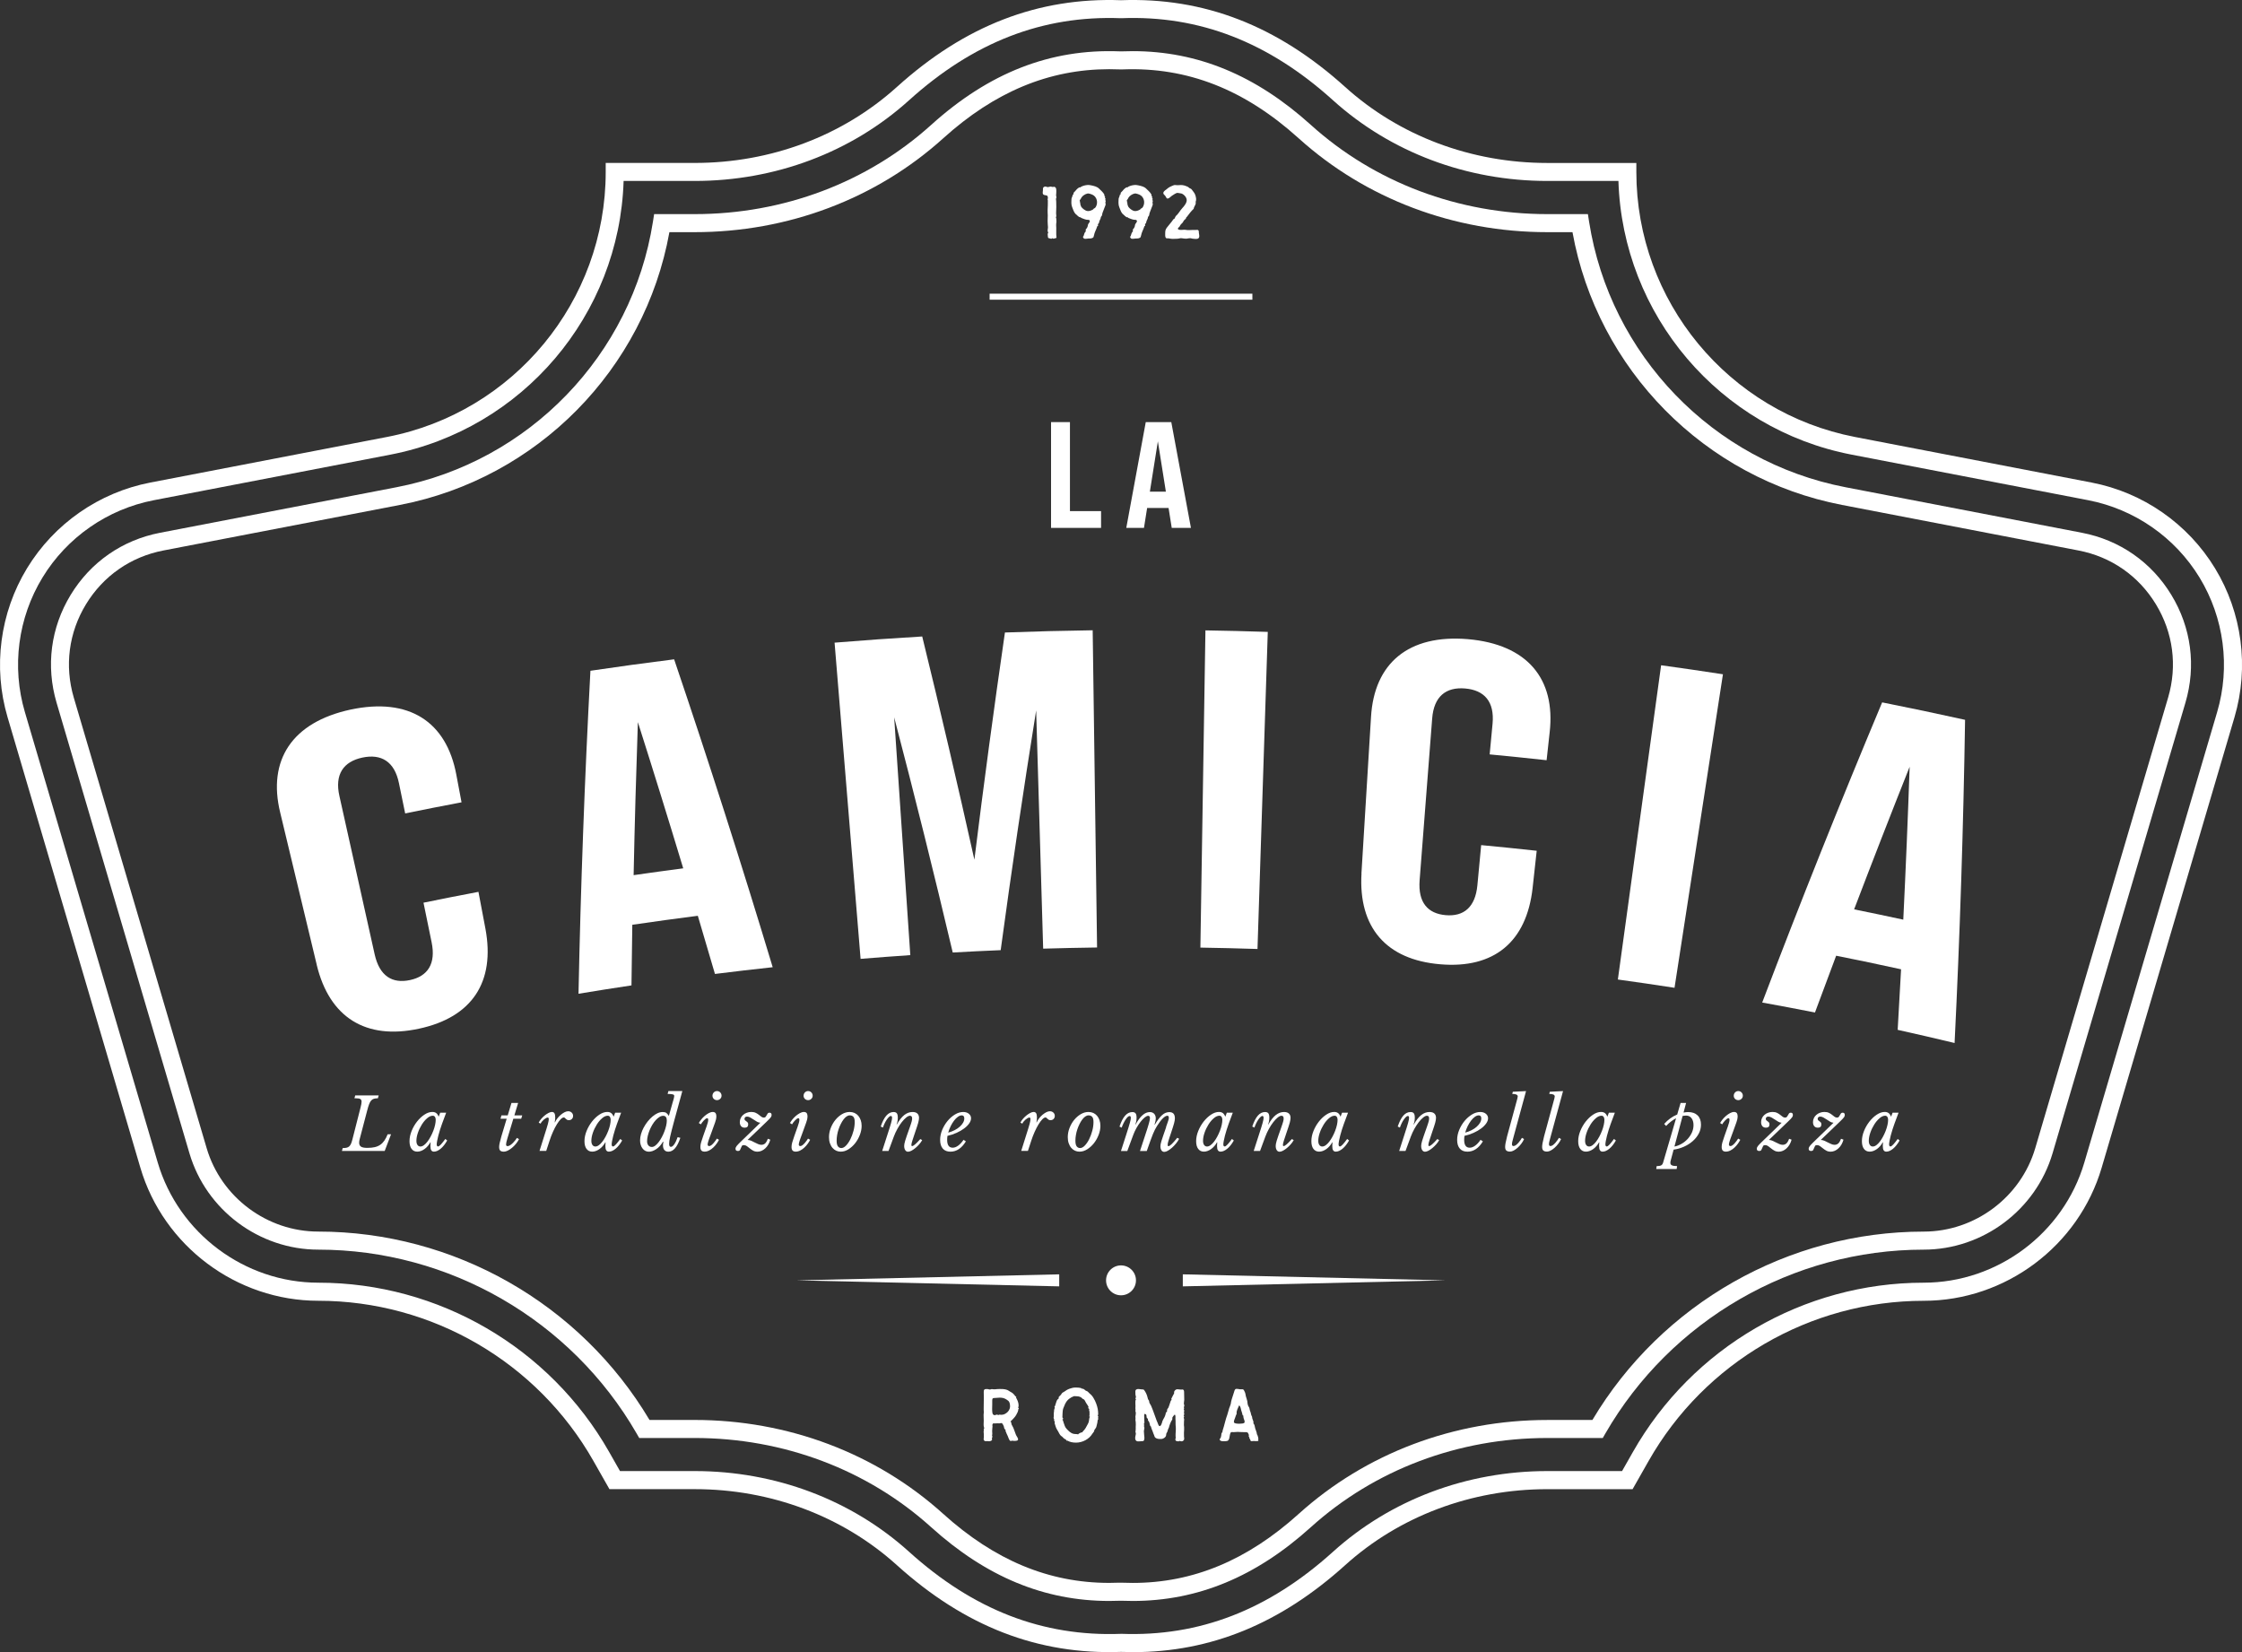 <svg xmlns="http://www.w3.org/2000/svg" id="Livello_2" data-name="Livello 2" viewBox="0 0 812.69 598.83"><rect x="0" y="0" width="812.69" height="598.83" fill="#333333" stroke="none"/><defs><style>      .cls-1 {        fill: #fff;        stroke-width: 0px;      }    </style></defs><g id="Livello_1-2" data-name="Livello 1"><g><g><path class="cls-1" d="M380.99,153h6.85v32.26h11.28v6.08h-18.13v-38.34Z"></path><path class="cls-1" d="M423.6,184.12h-7.78l-1.15,7.23h-6.41l7.06-38.34h9.26l7.12,38.34h-6.96l-1.15-7.23ZM422.61,178.2l-2.9-18.24-2.9,18.24h5.81Z"></path></g><g><path class="cls-1" d="M114.83,349.77c-4.42-18.42-8.85-36.85-13.27-55.27-4.62-18.98,4.29-32.71,25.51-37.3,21.24-4.52,34.77,4.41,38.34,23.6.63,3.34,1.26,6.67,1.89,10.01-6.82,1.29-13.63,2.63-20.43,4.03-.75-3.65-1.5-7.29-2.25-10.94-1.6-7.88-6.41-10.76-13.28-9.3-6.85,1.47-10.08,6.07-8.31,13.92,4.26,19.13,8.52,38.27,12.78,57.4,1.76,7.85,6.36,10.69,12.79,9.32,6.42-1.37,9.48-5.85,7.85-13.73-.98-4.77-1.96-9.55-2.94-14.32,6.63-1.36,13.27-2.67,19.92-3.93.85,4.47,1.69,8.93,2.54,13.4,3.59,19.25-4.82,32.08-24.11,36.2-19.28,4.16-32.42-4.06-37.04-23.08Z"></path><path class="cls-1" d="M252.96,331.94c-7.93,1.01-15.85,2.1-23.76,3.26-.12,7.33-.22,14.65-.3,21.97-6.41.96-12.81,1.97-19.2,3.03.79-38.98,2.23-78.01,4.32-117.07,10.1-1.5,20.22-2.88,30.34-4.15,12.56,37.05,24.47,74.26,35.73,111.6-6.98.75-13.95,1.57-20.93,2.44-2.05-7.03-4.12-14.05-6.21-21.07ZM247.66,314.74c-5.35-17.69-10.83-35.36-16.44-52.99-.64,18.49-1.16,36.98-1.54,55.46,5.99-.86,11.98-1.69,17.98-2.47Z"></path><path class="cls-1" d="M302.53,232.94c10.58-.87,21.16-1.62,31.76-2.24,6.6,26.93,12.9,53.9,18.91,80.91,3.39-27.46,7.09-54.92,11.07-82.35,10.6-.39,21.21-.66,31.81-.81.53,38.33,1.06,76.65,1.59,114.98-6.52.09-13.03.23-19.54.42-.85-28.79-1.69-57.58-2.54-86.37-4.64,28.95-8.93,57.92-12.86,86.92-5.79.24-11.59.52-17.38.85-6.72-28.47-13.8-56.9-21.23-85.26,1.95,28.74,3.9,57.47,5.85,86.21-6.01.41-12.01.86-18.02,1.35-3.14-38.2-6.29-76.4-9.43-114.6Z"></path><path class="cls-1" d="M436.95,228.49c7.53.12,15.06.3,22.6.55-1.24,38.31-2.48,76.62-3.73,114.93-6.9-.22-13.8-.39-20.7-.5.61-38.32,1.22-76.65,1.83-114.97Z"></path><path class="cls-1" d="M493.5,316.63c1.16-18.91,2.31-37.82,3.47-56.73,1.13-19.48,13.57-30.04,35.11-28.23,21.54,1.87,31.86,14.36,29.65,33.76-.37,3.37-.74,6.75-1.11,10.12-6.88-.75-13.76-1.46-20.64-2.11.35-3.71.7-7.41,1.05-11.12.75-8.01-2.98-12.17-9.93-12.77-6.95-.6-11.35,2.86-11.96,10.89-1.52,19.54-3.04,39.09-4.55,58.63-.61,8.04,2.94,12.08,9.46,12.64,6.5.56,10.72-2.83,11.48-10.84.46-4.85.91-9.7,1.37-14.55,6.72.63,13.42,1.32,20.13,2.05-.5,4.52-.99,9.04-1.49,13.55-2.2,19.46-13.95,29.28-33.52,27.59-19.57-1.65-29.64-13.35-28.5-32.89Z"></path><path class="cls-1" d="M602.12,241.13c7.48,1.03,14.95,2.12,22.42,3.27-5.85,37.88-11.7,75.76-17.55,113.64-6.84-1.06-13.69-2.06-20.54-3,5.22-37.97,10.45-75.94,15.68-113.92Z"></path><path class="cls-1" d="M689.13,351.34c-7.84-1.72-15.68-3.37-23.55-4.93-2.58,6.86-5.14,13.72-7.68,20.58-6.37-1.25-12.74-2.46-19.13-3.61,13.86-36.45,28.35-72.72,43.48-108.79,10.03,1.99,20.06,4.1,30.06,6.32-.61,39.13-1.88,78.18-3.8,117.14-6.86-1.65-13.74-3.24-20.63-4.77.43-7.31.84-14.62,1.23-21.94ZM689.91,333.35c.9-18.46,1.67-36.94,2.31-55.44-6.84,17.2-13.55,34.43-20.13,51.7,5.95,1.2,11.89,2.45,17.82,3.73Z"></path></g><g><path class="cls-1" d="M381.74,86.49c-.1-.16-.23-.18-.34-.1-.1.05-.21.1-.32.16-.16-.03-.36-.08-.52-.13-.63-.13-.68-.13-.73-.78-.03-.57-.18-.94.18-1.39-.52-.44-.1-1.28-.13-1.91-.05-.73-.13-1.41-.13-2.17,0-.71.05-1.39.05-2.09s-.1-1.36-.05-2.01c.1-1.15.05-2.28.08-3.42,0-.16-.1-.34-.1-.47.03-.1.13-.24.13-.34,0-.03-.08-.68-.13-.76-.42-.52-1.54-.1-1.73-.92-.08-.31.03-.92.05-1.25,0-.21-.03-.52.05-.76.08-.26.32-.44.6-.52.42-.08.7.16,1.05.18.29.03.6-.13.94-.16.37-.05.63.13.94.13.37,0,.37-.21.79.03.44.26.44.7.47,1.23.03.37,0,.71-.03,1.07,0,.13-.03.31,0,.44-.05.08-.08.18-.11.29.08.08.13.18.21.29,0,.1-.08.26-.1.37.03.05.03.1.05.16.1.16.05.26-.16.32.03.37.11.65.11.99.03,1.41.08,2.64-.03,4.03-.05.5.1.97.08,1.44-.03.03-.05.08-.08.1-.16.13-.16.26,0,.34,0,.13.08.42.08.63-.03.37.08.65.03.99-.03.42-.13.65-.1,1.07.13,1.49-.08,3.08.13,4.65-.44.08-.76.29-1.23.29Z"></path><path class="cls-1" d="M393.59,83.14c.08-.16.34-.37.42-.5,0,.03.29-.73.26-.6.05-.23.03-.42.13-.68.13-.34.68-.86.65-1.2-.05-.63-.76-.44-1.18-.52-.73-.13-1.36-.44-2.01-.68-.05-.08-.08-.13-.13-.21-.21.05-.39,0-.55-.1-.05-.03-.39-.29-.47-.34-.1-.1-.23-.26-.37-.37-.1-.1-.39-.29-.47-.39-.63-.65-.86-1.57-1.2-2.38-.37-.89-.34-1.72-.29-2.66,0-.34,0-.6.16-.92.1-.24.16-.5.26-.68v-.26c.1-.08.21-.16.34-.24.03-.1-.03-.42,0-.5.05-.1.44-.44.52-.55.37-.44.81-.97,1.31-1.28.44-.29.13-.08.42-.18.08,0,.16.03.21.03.1-.1.23-.18.37-.29.23-.08.65-.29.89-.34.86-.24,1.75-.34,2.61-.13,1.1.24,2.17.44,2.95,1.23.63.63,1.49,1.33,1.88,2.14.05.11,0,.34.05.47,0,.03.03.05.03.1.24.1.26.26.08.5.05.08.1.13.16.21.13.16.16.32.05.5,0,.08-.03.16-.05.26.08.05.13.08.18.13.03.29-.13.47-.13.73,0,.23.13.39.11.63-.05.39-.37,1.02-.5,1.41-.21.7-.57,1.33-.73,2.01-.03.16-.05.52-.13.65-.08.21-.26.29-.37.5.03-.08-.16.73-.1.52-.1.32-.29.6-.42.92-.1.24-.1.55-.21.79-.08.18-.21.1-.29.36-.03.08-.05.18-.08.26.18.24.1.39-.21.5-.13.34-.21.68-.37,1.02-.21.52-.47,1.05-.63,1.54-.1.29-.13.39-.18.73,0-.08-.18.65-.18.65-.42.55-1.2.52-1.78.52-.42.03-1.12.16-1.49.08-.26-.08-.37-.18-.47-.42-.21-.47,0-.23.16-.63.18-.47.29-1.31.78-1.57,0-.18-.08-.63,0-.78ZM396.93,75.35c.29-.26.5-.73.6-1.1.23-.84.16-1.59-.21-2.38-.44-.86-1.07-1.26-1.96-1.54-.39-.1-.76-.26-1.17-.18-.42.08-.92.32-1.26.55-.37.24-.7.55-.94.92-.13.18-.16.39-.29.57-.08.13-.34.29-.37.42.05.08.13.18.18.26-.05.11-.1.18-.18.29.21.1.29.23.24.42v.31c.13.42.16.76.44,1.18.39.52,1.31,1.23,1.96,1.39.81.18,1.62-.16,2.3-.57.03-.26.5-.39.65-.52Z"></path><path class="cls-1" d="M410.67,83.14c.08-.16.34-.37.42-.5,0,.03.29-.73.26-.6.05-.23.03-.42.13-.68.13-.34.68-.86.65-1.2-.05-.63-.76-.44-1.18-.52-.73-.13-1.36-.44-2.01-.68-.05-.08-.08-.13-.13-.21-.21.05-.39,0-.55-.1-.05-.03-.39-.29-.47-.34-.1-.1-.23-.26-.37-.37-.1-.1-.39-.29-.47-.39-.63-.65-.86-1.57-1.2-2.38-.37-.89-.34-1.72-.29-2.66,0-.34,0-.6.16-.92.1-.24.16-.5.26-.68v-.26c.1-.08.21-.16.34-.24.03-.1-.03-.42,0-.5.05-.1.44-.44.52-.55.37-.44.81-.97,1.31-1.28.44-.29.13-.08.42-.18.08,0,.16.03.21.03.1-.1.23-.18.37-.29.23-.08.65-.29.89-.34.86-.24,1.75-.34,2.61-.13,1.1.24,2.17.44,2.95,1.23.63.63,1.49,1.33,1.88,2.14.05.11,0,.34.05.47,0,.03.03.05.03.1.24.1.26.26.08.5.05.08.1.13.16.21.13.16.16.32.05.5,0,.08-.03.16-.05.26.08.05.13.08.18.13.03.29-.13.47-.13.73,0,.23.13.39.11.63-.05.39-.37,1.02-.5,1.41-.21.7-.57,1.33-.73,2.01-.03.16-.05.52-.13.65-.08.21-.26.29-.37.5.03-.08-.16.73-.1.52-.1.32-.29.6-.42.92-.1.24-.1.55-.21.79-.08.18-.21.1-.29.36-.03.08-.05.18-.08.26.18.24.1.39-.21.5-.13.34-.21.68-.37,1.02-.21.52-.47,1.05-.63,1.54-.1.29-.13.39-.18.73,0-.08-.18.65-.18.65-.42.55-1.2.52-1.78.52-.42.03-1.12.16-1.49.08-.26-.08-.37-.18-.47-.42-.21-.47,0-.23.16-.63.18-.47.29-1.31.78-1.57,0-.18-.08-.63,0-.78ZM414.01,75.35c.29-.26.5-.73.6-1.1.23-.84.16-1.59-.21-2.38-.44-.86-1.07-1.26-1.96-1.54-.39-.1-.76-.26-1.17-.18-.42.08-.92.32-1.26.55-.37.24-.7.55-.94.92-.13.18-.16.39-.29.57-.08.13-.34.29-.37.42.05.08.13.18.18.26-.05.11-.1.18-.18.29.21.1.29.23.24.42v.31c.13.42.16.76.44,1.18.39.52,1.31,1.23,1.96,1.39.81.18,1.62-.16,2.3-.57.03-.26.5-.39.65-.52Z"></path><path class="cls-1" d="M430.28,78.57c-.08.08-.16.05-.24.16-.08.11-.08.29-.13.39-.18.34-.47.44-.73.76-.18.23-.29.52-.47.78-.21.26-.5.47-.73.76-.18.21-.23.42-.39.68-.13.21-.55.44-.6.65-.24.7,1.38.6,1.8.55.76-.13,1.44.16,2.22.1.76-.08,1.49-.03,2.25-.05.24,0,.81-.08,1.02.03.34.18.26.7.29.99.08.65.39,1.62-.21,2.04-.44.32-1.52.16-2.06.1-.29-.03-.58-.18-.84-.18-.39-.03-.94.13-1.36.18-.6.03-1.15-.08-1.73-.16-.55-.11-.99.18-1.65.18-.73,0-1.59.1-2.33,0-.34-.03-.6-.16-.97-.16-.31-.03-.57.13-.84-.18-.29-.34-.21-1.31-.21-1.73,0-.78.1-1.31.6-1.96.42-.55.89-1.12,1.33-1.65.26-.32.52-.6.73-.94.1-.13.21-.31.31-.44.08-.08.34-.16.39-.21.18-.26.24-.63.44-.89.18-.24.39-.42.6-.6.42-.44.78-1.1,1.2-1.62.73-.97,1.86-1.88,2.15-3.19.29-1.13-.76-2.38-1.78-2.8-.31-.1-.7-.1-1.02-.18-.13-.03-.42-.08-.55-.08-.5.05-1.44.7-1.88.99-.5.32-.97.94-1.57,1.07-.5.08-.63-.55-.89-.92-.37-.5-.99-.71-.63-1.49.08-.16.39-.44.55-.57.34-.21.55-.42.84-.65.47-.42,1.12-.73,1.7-.97.5-.18.68-.34,1.18-.29.47.05.86.08,1.33.03.81-.08,1.57-.03,2.38.29.26.1.52.18.78.31.24.13.47.39.65.5.42.21.5.13.86.6.18.23.39.55.55.73.26.34.44.6.6,1.02.13.34.24.7.29,1.05.08.34.1.71.03,1.1,0,.1-.1.29-.13.42-.03.16.05.34.03.5-.05.76-.7,1.31-.76,2.06-.89.84-1.7,1.88-2.43,2.88Z"></path></g><g><path class="cls-1" d="M356.7,522.09c-.26-.34-.08-.73-.08-1.15.05-.76-.03-1.49-.08-2.17.03.37.08-.57.08-.44,0-.03-.05-.18-.05-.26,0-.16.21-.26.21-.42,0,.03-.16-.47-.16-.5-.16-.7,0-1.46-.03-2.17-.03-.7-.05-1.44-.05-2.14,0-.34.08-.68.08-1.05s-.08-.65-.05-1.02c.08-1.33-.03-2.72.05-4,.03-.71-.05-1.44-.03-2.14.03-.44-.03-.86.36-1.05.21-.13.89-.11,1.15-.08.29.05.47.16.73.16.18,0,.42-.13.65-.16.29,0,.57.05.86.08.37.03.73-.05,1.05-.08,1.2-.05,3.19-.18,4.31.63.57.42,1.17.58,1.67,1.13.29.29.47.55.7.83.05.03.1.08.16.11.18.05.21.16.05.31.13.24.23.44.34.68.42.81.65,1.62.6,2.54,0,.18-.18.26-.18.42.05.08.13.18.21.26.13.1.08.21-.1.31-.05.37-.1.73-.26,1.1-.31.71-.73,1.49-1.28,2.06-.42.42-.89,1.02-1.33,1.36.31.26.26.39.34.76.08.37,0,.24.23.63.34.55.65,1.28.84,1.88.18.5.37.99.55,1.49.18.47.63.99.76,1.46.21.76-.5.76-1.05.81-.42.05-.5,0-.92-.08-.21-.03-.6.18-.81.08-.39-.18-.73-1.26-.89-1.67-.29-.65-.65-1.36-.86-1.99.1-.21.05-.37-.13-.5-.08-.05-.16-.13-.23-.21-.18-.34-.16-.84-.37-1.2-.08-.16-.39-.76-.52-.84-.24-.13-.68.03-.92.05-.57,0-1.17-.03-1.72.03-.39.03-.6-.21-.81.34-.13.32,0,.39,0,.68,0,.34-.08.57-.08.91,0,.32-.03.6-.05.89,0,.34.05.57.05.92.03.26-.1.5-.1.81.18.11.23.24.13.37-.05.13-.1.24-.16.34-.05.42.23.57-.13.92-.34.31-1.17.34-1.57.21-.39.1-.92.08-1.17-.23ZM362.97,512.81c.42,0,.84-.08,1.2-.26.89-.44,1.59-1.1,1.88-2.14.21-.68.05-2.2-.57-2.67-.76-.6-1.49-1.05-2.54-1.12-.76-.08-1.62.1-2.43.1-.73,0-.81.16-.84.92,0,.5.03.99,0,1.49-.03.99-.08,1.99.05,2.93.1.52.29.89.92.89.21,0,.37-.18.55-.21.24,0,.55.1.78.16.26-.26.66-.08.99-.08Z"></path><path class="cls-1" d="M397.8,515.53c-.16.55-.24,1.23-.42,1.75-.03.1-.26.47-.32.55,0,.03-.31.42-.34.44-.1.29-.05.42-.21.68-.13.21-.37.44-.52.68-1.18,2.01-3.61,3.27-5.93,3.27-1.12,0-2.2-.18-3.16-.73-.18.11-.29.05-.32-.08-.05-.13-.13-.21-.23-.29-.18-.16-.42-.24-.63-.37-.23-.18-.31-.32-.52-.52-.29-.31-.26-.21-.6-.47-.47-.39-.78-1.18-1.07-1.67-.29-.47-.65-1.02-.81-1.54-.13-.44-.34-.97-.44-1.41.03-.16.05-.29.08-.44-.08-.1-.13-.23-.21-.37-.05-.18-.13-.55,0-.63-.37-.26-.21-.65-.16-1.07.03-.42-.05-.78,0-1.18.08-.39.1-.63.1-1.02,0-.23.16-.39.18-.6.1-.13.1-.29.03-.44-.1-.21-.08-.34.13-.44.13-.42.23-.81.39-1.23.13-.39.23-.78.5-1.12.05-.05.44-.34.47-.42-.03-.1-.03-.24-.05-.37.03-.13.1-.24.23-.32.1-.21.39-.37.52-.52.18-.21.34-.52.5-.71.21-.23.57-.34.81-.52.55-.42,1.18-.81,1.93-1.07.65-.24,1.41-.42,2.09-.42.6,0,1.46.03,2.06.21.18.05.32.16.44.31.16-.13.32-.13.47.05.32.1.47.37.71.52.21.13.5.18.73.34.31.21.52.57.81.81.58.44.99.94,1.36,1.59.73,1.17,1.28,2.69,1.52,3.97.08.57.18,1.36.16,1.99-.08.13-.16.23-.21.34.08.1.16.18.23.29.03.34-.21.65.03.97-.34.42-.24.71-.34,1.2ZM386.17,508.68c-.26.55-.47,1.18-.71,1.7-.26.6-.26,1.36-.31,2.04-.03.31-.05.63-.03.94-.08.23-.03.42.1.6.23.21.23.37.03.47-.18.05-.24.13-.1.21.05.08.1.16.16.24.05.26.13.47.21.71.29.76.47,1.65,1.05,2.25.71.76,1.46,1.59,2.54,1.86.34.08.71.08,1.05.1.13.03.23.03.34.03.26.13.42.08.5-.16.26-.1.55-.34.84-.42.1-.1.26-.13.44-.03.08-.13.16-.26.24-.39.86-.76,1.25-1.67,1.78-2.64.18-.34.26-.52.37-.89.16-.55.05-1.36.44-1.78-.55-.21-.16-.18-.18-.57-.03-.18,0-.44,0-.65.03-.5,0-.76-.16-1.2.05-.08.08-.18.05-.26.03-.13-.05-.23-.18-.29-.16-.08-.21-.18-.16-.31.03-.13.05-.24.08-.37-.03-.05-.42-.65-.47-.76-.16-.29-.24-.37-.42-.63-.26-.42-.37-.84-.7-1.18-.21-.18-.29-.16-.57-.31-.18-.13-.24-.31-.42-.42-.37-.24-.68-.34-1.05-.42-.55-.1-1.05-.05-1.62-.1-1.33.5-2.48,1.31-3.11,2.64Z"></path><path class="cls-1" d="M414.63,518.61c0,.37.1,1.05.1,1.46.03.57.21,1.25,0,1.8-.18.47-.13.42-.7.5-.42.05-.92.08-1.33.08-.65.03-1.1-.21-1.2-.94-.1-.63.24-1.38.24-2.04,0-.13-.16-.23-.16-.42,0-.39.13-.73.1-1.1-.05-.57.03-1.02.03-1.59.03-.6-.05-1.05-.13-1.62-.03-.18.03-.44.03-.65,0-.18-.05-.44-.05-.63.05-.42.18-.86.16-1.39,0-.18-.13-.39-.16-.6,0-.16.05-.34.05-.52s-.05-.32-.05-.5c0-.31.05-.55.03-.86-.05-.55-.03-1.12-.03-1.65,0-.47.13-.36.21-.78-.21-.13-.26-.26-.13-.42.05-.11.1-.24.1-.37.05-.24-.13-.58-.16-.79-.03-.31-.03-.63-.03-.94-.03-.5,0-.89.55-1.1.44-.18,1.17.03,1.65.05.63.05.81-.08,1.13.47.18.29.37.55.55.94.18.34.32.78.44,1.15.13.32.13.68.26.99.1.21.31.39.39.63.08.18,0,.37.08.55.13.42.44.78.63,1.17.78,1.78,1.36,3.66,2.06,5.49.21.47.42.92.57,1.39.29.76.73.68,1.07.03.21-.42.29-.84.42-1.28.18-.52.52-.97.76-1.46.13-.31.34-.78.42-1.18,0-.05.03-.13.03-.18-.03-.29.1-.47.42-.5.08-.29,0-.57.1-.89.13-.39.34-.44.47-.76.21-.5.39-1.12.57-1.65.1-.32.13-.39.24-.71.05-.08.1-.16.16-.23.21-.16.21-.34.03-.5.16-.44.52-.94.7-1.39.08-.18.29-.44.34-.63.05-.18-.05-.39,0-.55.16-.5.63-.92,1.15-.94.44,0,.92.13,1.39.13.42,0,.68-.21.97.26.18.34.08,1.15.13,1.67.03.6.03,1.2.03,1.8-.03.47-.16,1.02-.13,1.49.03.29.18.18.16.55-.03.26-.16.47-.16.68,0,.13.08.42.08.55-.05.08-.1.16-.16.24.16.13.24.29.18.5.03.13-.08.42-.08.55,0,.16.1.39.1.57v.21c-.23.16-.26.34-.08.5.03-.03.05.34.05.37l-.18.18c.08.18.13.37.18.55.05.21-.05.57-.05.81.03.47-.05.89-.03,1.36.05.52.13,1.07.08,1.59-.05.84-.1,1.59-.05,2.54.03.55.24,1.05-.18,1.46q-.23.29-.63.32c-.26,0-.5-.05-.73-.16-.1.08-.21.13-.34.16-.5,0-1.23,0-1.25-.68,0-.21.13-.42.13-.6.03-.16-.05-.44-.05-.63-.03-1.02.16-2.2.08-3.24-.05-.55-.1-.94-.08-1.54.03-.47-.03-1.02-.05-1.49,0-.26.1-1.39-.24-1.49-.16-.05-.81.92-.86.99-.08.29.03.57-.08.86-.08.16-.26.32-.34.52-.24.5-.55,1.18-.71,1.75-.1.47-.1.57-.34.97-.21.37-.21.76-.39,1.15-.08.21-.26.37-.34.6-.1.29-.03.68-.18.97-.24.5-.92.91-1.46.99-.44.05-1.18.03-1.62-.1-.21-.05-.47-.16-.65-.31-.42-.32-.31-.47-.52-.94-.24-.5-.34-.86-.52-1.36-.13-.37-.31-.73-.44-1.1-.1-.26-.13-.52-.21-.73-.08-.05-.16-.1-.23-.16-.05-.21-.11-.39-.16-.6-.08-.31-.13-.6-.26-.89-.05-.1-.39-.47-.42-.58v-.52c-.13-.08-.26-.18-.36-.29-.29-.47.08-1.1-.52-1.41-.63-.34-.44.55-.47.89-.03.76.1,1.49.08,2.25-.05.05-.08.13-.1.18-.13.18-.13.34,0,.52-.03.5-.11.65.1,1.1-.03.34-.16.84-.16,1.07Z"></path><path class="cls-1" d="M444.94,512.57c.26-.73.39-1.44.63-2.17.16-.47.47-1.07.55-1.49.1-.57.16-1.07.34-1.65.29-.92.57-1.78.86-2.67.1-.29.21-.91.55-1.1.34-.21,1.28.05,1.65.08.29.05.89-.08,1.12.05.26.13.57.89.7,1.2.13.37.18.86.26,1.25.16.63.42,1.18.52,1.78.08.55.1,1.28.37,1.78.26.47.39.55.47,1.1.08.47.16.68.34,1.12.13.29.13.57.21.89.05.29.26.5.34.76.05.18.03.44.1.68.08.21.18.42.24.63.08.24.16.5.21.73-.05.1-.08.21-.1.32.13.16.26.31.34.5.23.5.21.94.37,1.44.16.5.39.97.52,1.52.05.21.03.39.1.55.03.1.18.34.24.47.16.37.34,1.15.23,1.57.03.13.03.26.05.37-.26.05-.52.08-.78.08-.32,0-.63-.03-.94-.05-.21,0-.81.1-.97.03-.21-.13-.21-.42-.29-.57-.1-.18-.24-.42-.34-.6.03-.05.05-.13.08-.18-.08-.11-.18-.18-.26-.29-.03-.16.1-.44.05-.6,0,0-.34-.68-.31-.68-.29-.42-.86-.29-1.28-.32-.6-.05-1.15.03-1.75-.05-.73-.1-1.39.03-2.14.05-.24,0-.81-.08-.99.05-.26.18-.29.55-.37.78-.18.71-.16,2.07-.97,2.35-.44.13-2.72.39-2.77-.52-.03-.21.37-.57.42-.78.05-.24.11-.58.16-.79,0-.08,0-.47.03-.47.11-.42.52-.68.44-1.15.68-2.01,1.02-4,1.78-5.99ZM447.66,514.01c-.11.37-.6,1.25-.29,1.67.36.5,3.32.47,3.66.05.31-.37,0-1.05-.18-1.49-.1-.29-.1-.47-.18-.76.13-.21.1-.31-.1-.39-.08-.05-.13-.13-.16-.21-.13-.58-.29-1.15-.47-1.65-.16-.5-.23-1.52-.78-1.83-.39.99-1.05,1.93-.89,3.01-.26.52-.42,1.07-.6,1.59Z"></path></g><path class="cls-1" d="M410.69,598.83c-1.44,0-2.89-.03-4.34-.08-30.01,1.09-56.58-9.18-81.23-31.43-19.68-17.77-45.72-27.56-73.31-27.56h-30.9l-5.81-10.23c-20.33-35.81-58.54-58.05-99.72-58.05-29.6,0-56.13-19.83-64.5-48.23L2.74,259.96c-5.35-18.15-2.78-37.83,7.06-53.99,9.84-16.16,26.14-27.49,44.72-31.07l85.72-16.51c45.96-8.85,79.32-49.25,79.32-96.06v-3.27h32.26c27.59,0,53.62-9.79,73.31-27.56C349.76,9.26,376.34-1.01,406.35.08c30.01-1.1,56.58,9.18,81.23,31.43,19.68,17.77,45.72,27.56,73.31,27.56h32.26v3.27c0,46.8,33.36,87.2,79.32,96.06l85.72,16.51c18.58,3.58,34.88,14.9,44.72,31.07,9.84,16.16,12.41,35.84,7.06,53.99l-48.15,163.29c-8.37,28.4-34.9,48.23-64.5,48.23-41.18,0-79.38,22.24-99.72,58.05l-5.81,10.23h-30.9c-27.59,0-53.62,9.79-73.31,27.56-23.45,21.17-48.65,31.51-76.89,31.51ZM406.35,592.2h.12c28.27,1.07,53.37-8.65,76.72-29.74,20.89-18.86,48.48-29.25,77.69-29.25h27.09l3.93-6.92c21.49-37.85,61.88-61.36,105.4-61.36,26.73,0,50.67-17.9,58.23-43.54l48.15-163.29c4.83-16.39,2.51-34.15-6.37-48.74s-23.6-24.81-40.37-28.05l-85.72-16.51c-47.96-9.24-83.05-50.67-84.57-99.21h-25.77c-29.21,0-56.8-10.39-77.69-29.24-23.35-21.09-48.46-30.85-76.72-29.75h-.12s-.12,0-.12,0c-28.28-1.06-53.37,8.66-76.72,29.75-20.89,18.86-48.48,29.24-77.69,29.24h-25.77c-1.51,48.53-36.61,89.97-84.57,99.21l-85.72,16.51c-16.77,3.23-31.49,13.45-40.37,28.05-8.88,14.59-11.21,32.36-6.37,48.74l48.16,163.29c7.56,25.63,31.5,43.54,58.23,43.54,43.52,0,83.91,23.51,105.4,61.36l3.93,6.92h27.09c29.21,0,56.8,10.39,77.69,29.25,23.35,21.09,48.45,30.79,76.72,29.75h.12Z"></path><path class="cls-1" d="M410.6,580.29c-1.22,0-2.44-.02-3.67-.07h-1.28c-1.11.05-2.33.07-3.55.07-23.52,0-44.64-8.74-64.56-26.73-23.09-20.85-53.54-32.34-85.73-32.34h-20.1l-.94-1.63c-23.71-41.11-67.93-66.64-115.38-66.64-21.44,0-40.66-14.37-46.72-34.93L20.51,254.72c-3.93-13.34-2.12-27.23,5.11-39.11,7.23-11.88,18.74-19.87,32.4-22.5l85.72-16.51c48.01-9.25,85.36-47.92,92.94-96.23l.43-2.76h14.7c32.19,0,62.63-11.49,85.73-32.34,20.95-18.91,43.18-27.62,68.23-26.66h1.28c1.11-.05,2.33-.07,3.54-.07,23.53,0,44.65,8.74,64.57,26.73,23.09,20.85,53.54,32.34,85.73,32.34h14.7l.43,2.76c7.58,48.31,44.93,86.98,92.94,96.23l85.72,16.51c13.66,2.63,25.16,10.62,32.39,22.5,7.23,11.88,9.05,25.77,5.11,39.11l-48.15,163.29c-6.07,20.57-25.28,34.94-46.73,34.94-47.45,0-91.66,25.54-115.38,66.64l-.94,1.63h-20.1c-32.19,0-62.63,11.49-85.73,32.34-19.92,17.99-41.04,26.73-64.56,26.73ZM407.05,573.68c1.28.05,2.42.07,3.55.07,21.83,0,41.51-8.19,60.18-25.04,24.3-21.94,56.3-34.02,90.11-34.02h16.33c25.1-42.16,70.93-68.28,120.08-68.28,18.57,0,35.2-12.44,40.45-30.25l48.15-163.29c3.41-11.55,1.83-23.58-4.43-33.86-6.26-10.29-16.22-17.21-28.05-19.48l-85.72-16.51c-49.79-9.59-88.72-49.15-97.7-98.87h-9.14c-33.81,0-65.81-12.08-90.11-34.02-19.63-17.73-40.3-25.83-63.6-24.98h-1.53c-1.27-.04-2.41-.07-3.54-.07-21.83,0-41.52,8.19-60.18,25.05-24.3,21.94-56.3,34.02-90.11,34.02h-9.14c-8.98,49.73-47.91,89.28-97.7,98.87l-85.72,16.51c-11.82,2.28-21.78,9.2-28.05,19.48-6.26,10.28-7.83,22.31-4.43,33.86l48.16,163.29c5.25,17.81,21.89,30.24,40.45,30.24,49.15,0,94.99,26.11,120.08,68.28h16.33c33.81,0,65.81,12.08,90.11,34.02,18.66,16.85,38.35,25.04,60.18,25.04,1.13,0,2.27-.02,3.42-.07h1.53Z"></path><rect class="cls-1" x="358.72" y="106.45" width="95.25" height="2.18"></rect><g><polygon class="cls-1" points="383.95 466.26 288.69 464.08 383.95 461.9 383.95 466.26 383.95 466.26"></polygon><polygon class="cls-1" points="428.75 461.9 524 464.08 428.75 466.26 428.75 461.9 428.75 461.9"></polygon><circle class="cls-1" cx="406.35" cy="464.08" r="5.42"></circle></g><g><path class="cls-1" d="M124.22,416.13c.57,0,1.05-.04,1.43-.13.37-.09.69-.25.94-.48.25-.24.47-.55.64-.94.17-.39.34-.9.5-1.53l2.95-11.56c.12-.49.22-.91.29-1.26.07-.35.1-.64.1-.89,0-.47-.15-.8-.46-.98-.3-.18-.82-.27-1.56-.27h-.57l.29-1.05h8.5l-.29,1.05c-.58,0-1.06.06-1.44.17-.39.11-.72.33-.99.64-.28.31-.53.75-.74,1.31-.22.56-.44,1.28-.67,2.17l-2.72,10.36c-.16.57-.23,1.06-.23,1.46,0,.63.21,1.09.64,1.4.43.3,1.19.46,2.29.46s1.95-.09,2.71-.26c.76-.17,1.42-.46,2-.85.57-.39,1.07-.9,1.5-1.52s.82-1.38,1.19-2.29h1.23l-2.3,6.04h-15.51l.29-1.05Z"></path><path class="cls-1" d="M159.56,403.31h2.17l-1.49,4c-.24.66-.49,1.37-.72,2.12-.24.75-.44,1.47-.63,2.17-.18.7-.33,1.33-.43,1.91-.1.57-.16,1-.16,1.28,0,.5.17.76.5.76.24,0,.6-.25,1.06-.76.46-.51.98-1.16,1.56-1.96l.68.55c-.73,1.29-1.52,2.29-2.37,2.99s-1.66,1.06-2.45,1.06c-.4,0-.71-.15-.93-.46-.22-.3-.33-.81-.33-1.5,0-.16,0-.34.01-.55,0-.21.03-.49.06-.84l-.1-.03c-.26.49-.57.94-.93,1.35-.36.41-.74.77-1.16,1.07-.42.31-.85.54-1.31.71s-.9.25-1.33.25c-.89,0-1.58-.34-2.08-1.01-.5-.67-.74-1.6-.74-2.79s.25-2.43.76-3.69c.51-1.26,1.16-2.39,1.96-3.41s1.69-1.86,2.67-2.51,1.94-.98,2.88-.98c.57,0,1.05.14,1.41.41s.66.71.89,1.32l.55-1.46ZM156.87,404.41c-.66,0-1.35.31-2.05.92-.71.61-1.35,1.37-1.92,2.29s-1.05,1.9-1.41,2.95c-.37,1.06-.55,2.04-.55,2.94,0,.63.13,1.13.39,1.5.26.37.62.56,1.07.56.4,0,.82-.16,1.26-.48.44-.32.86-.75,1.27-1.28.41-.53.8-1.14,1.16-1.82.37-.68.69-1.38.97-2.11.28-.72.5-1.43.65-2.13.16-.7.23-1.32.23-1.88,0-.45-.1-.81-.29-1.07s-.45-.39-.78-.39Z"></path><path class="cls-1" d="M186.08,405.49l-2.17,7.19c-.3.94-.45,1.66-.47,2.15,0,.16.04.3.12.42.08.12.21.18.4.18.32,0,.64-.12.99-.35.35-.24.69-.52,1.01-.84s.61-.66.86-.99c.25-.34.44-.61.56-.8l.76.44c-.3.59-.67,1.16-1.12,1.71s-.93,1.03-1.44,1.45c-.5.42-1.02.75-1.53,1.01-.51.25-.98.38-1.4.38-.61,0-1.05-.13-1.32-.39-.27-.26-.4-.7-.4-1.31,0-.35.06-.82.18-1.41.12-.59.33-1.4.63-2.43l1.93-6.41h-2.25l.34-1.2h2.28l1.36-4.5h2.41l-1.36,4.5h2.85l-.37,1.2h-2.85Z"></path><path class="cls-1" d="M195.26,406.95c.19-.43.48-.88.88-1.35.39-.46.82-.88,1.28-1.26s.93-.69,1.4-.93c.47-.24.88-.37,1.23-.37.42,0,.72.16.92.47.19.31.29.82.29,1.52,0,.28-.01.55-.04.81-.03.26-.07.57-.14.92l.08.08c.21-.5.5-1,.89-1.49.38-.49.8-.92,1.24-1.29s.9-.68,1.36-.92c.46-.23.89-.35,1.3-.35.5,0,.93.16,1.27.48.34.32.51.72.51,1.19s-.14.83-.43,1.12c-.29.3-.66.44-1.11.44-.28,0-.5-.05-.67-.16-.17-.11-.31-.21-.43-.33s-.24-.22-.34-.33c-.1-.1-.23-.16-.39-.16-.33,0-.72.22-1.15.67s-.89,1.05-1.36,1.82c-.47.77-.94,1.66-1.4,2.69-.46,1.03-.89,2.13-1.27,3.32l-1.18,3.61h-2.43l1.7-5.41c.33-1.05.6-1.91.82-2.6.22-.69.39-1.26.51-1.73.12-.46.2-.82.25-1.09.04-.26.07-.49.07-.68,0-.38-.13-.57-.39-.57-.17,0-.39.07-.64.21-.25.14-.5.32-.75.52-.24.21-.47.44-.69.71-.22.26-.38.52-.48.76l-.68-.34Z"></path><path class="cls-1" d="M222.98,403.31h2.17l-1.49,4c-.24.66-.49,1.37-.72,2.12-.24.75-.44,1.47-.63,2.17-.18.7-.33,1.33-.43,1.91-.1.57-.16,1-.16,1.28,0,.5.17.76.5.76.24,0,.6-.25,1.06-.76.46-.51.98-1.16,1.56-1.96l.68.55c-.73,1.29-1.52,2.29-2.37,2.99s-1.66,1.06-2.45,1.06c-.4,0-.71-.15-.93-.46-.22-.3-.33-.81-.33-1.5,0-.16,0-.34.01-.55,0-.21.03-.49.06-.84l-.1-.03c-.26.49-.57.94-.93,1.35-.36.41-.74.77-1.16,1.07-.42.31-.85.54-1.31.71s-.9.25-1.33.25c-.89,0-1.58-.34-2.08-1.01-.5-.67-.74-1.6-.74-2.79s.25-2.43.76-3.69c.51-1.26,1.16-2.39,1.96-3.41s1.69-1.86,2.67-2.51,1.94-.98,2.88-.98c.57,0,1.05.14,1.41.41s.66.71.89,1.32l.55-1.46ZM220.29,404.41c-.66,0-1.35.31-2.05.92-.71.61-1.35,1.37-1.92,2.29s-1.05,1.9-1.41,2.95c-.37,1.06-.55,2.04-.55,2.94,0,.63.13,1.13.39,1.5.26.37.62.56,1.07.56.4,0,.82-.16,1.26-.48.44-.32.86-.75,1.27-1.28.41-.53.8-1.14,1.16-1.82.37-.68.69-1.38.97-2.11.28-.72.5-1.43.65-2.13.16-.7.23-1.32.23-1.88,0-.45-.1-.81-.29-1.07s-.45-.39-.78-.39Z"></path><path class="cls-1" d="M243.99,399.08c.14-.47.24-.86.31-1.18.07-.32.1-.54.1-.68,0-.26-.17-.44-.52-.55-.35-.1-.98-.16-1.88-.16l.29-1.05h5.05l-2.9,10.59c-.37,1.36-.67,2.52-.92,3.48-.24.96-.44,1.76-.59,2.42-.15.65-.25,1.19-.3,1.61-.05.42-.08.77-.08,1.05,0,.4.06.68.18.84s.28.24.47.24c.38,0,.8-.32,1.24-.97s.84-1.49,1.19-2.54l.99.24c-.59,1.73-1.24,2.99-1.95,3.8-.7.81-1.5,1.22-2.39,1.22-.63,0-1.11-.2-1.45-.6-.34-.4-.51-.97-.51-1.73,0-.19.02-.39.05-.6.03-.21.08-.41.13-.6l-.21-.05c-.66,1.15-1.46,2.04-2.41,2.66-.94.62-1.84.93-2.69.93-.45,0-.87-.1-1.26-.3-.38-.2-.72-.48-.99-.84-.28-.36-.5-.78-.67-1.28-.17-.5-.25-1.05-.25-1.66,0-.75.12-1.53.35-2.34s.56-1.59.97-2.35c.41-.76.88-1.48,1.42-2.16.54-.68,1.11-1.28,1.71-1.79.6-.52,1.22-.92,1.86-1.22.64-.3,1.26-.44,1.87-.44s1.04.11,1.35.34c.3.23.61.59.9,1.07l1.52-5.39ZM240.4,404.44c-.45,0-.91.14-1.37.43-.46.29-.91.67-1.35,1.15-.43.48-.84,1.03-1.22,1.66-.37.63-.7,1.28-.98,1.96-.28.68-.5,1.37-.67,2.07s-.25,1.35-.25,1.96.16,1.13.47,1.5c.32.37.73.56,1.26.56.4,0,.81-.16,1.23-.48.42-.32.83-.74,1.23-1.27.4-.52.78-1.12,1.14-1.79.36-.67.67-1.36.94-2.07.27-.7.48-1.4.64-2.09.16-.69.24-1.31.24-1.87s-.1-.96-.32-1.27c-.21-.3-.54-.46-.99-.46Z"></path><path class="cls-1" d="M256.04,408.55c.24-.68.42-1.23.52-1.65.11-.42.16-.75.16-.99s-.04-.41-.12-.48c-.08-.08-.16-.12-.25-.12-.19,0-.4.09-.63.27-.23.18-.45.4-.68.64-.23.24-.43.49-.6.73-.17.24-.3.44-.37.58l-.76-.47c.21-.39.5-.81.87-1.28.37-.47.8-.9,1.27-1.31.47-.4.96-.74,1.47-1.01.5-.27.98-.41,1.44-.41s.76.13.98.38.33.71.33,1.37c0,.5-.15,1.19-.46,2.04-.31.86-.7,1.95-1.19,3.3l-.97,2.64c-.04.09-.08.22-.14.4-.06.18-.12.37-.18.57-.06.2-.11.4-.16.59-.04.19-.07.35-.07.47,0,.16.04.3.13.42.09.12.23.18.42.18.26,0,.53-.11.81-.33.28-.22.55-.47.81-.77.26-.3.5-.6.71-.9.21-.31.37-.54.47-.72l.78.44c-.21.42-.49.88-.85,1.39s-.76.97-1.22,1.4c-.45.43-.95.79-1.49,1.07s-1.1.43-1.67.43c-.51,0-.89-.13-1.14-.39-.25-.26-.38-.7-.38-1.31,0-.5.08-1.05.25-1.63.17-.58.4-1.32.72-2.21l1.18-3.35ZM259.89,398.76c-.44,0-.82-.15-1.14-.44-.32-.3-.49-.68-.49-1.15s.16-.87.47-1.2c.32-.33.7-.5,1.15-.5.49,0,.89.17,1.2.5.32.33.47.72.47,1.18s-.16.84-.5,1.15c-.33.32-.72.47-1.18.47Z"></path><path class="cls-1" d="M271.03,413.12l.05.08c.38,0,.78.09,1.19.27.41.18.82.39,1.24.6.42.22.84.42,1.26.6.42.19.83.28,1.23.28.5,0,.94-.16,1.31-.47.37-.31.71-.89,1.02-1.73l.89.34c-.17.64-.42,1.23-.73,1.77-.31.53-.67.99-1.09,1.37-.41.38-.85.68-1.33.89-.48.21-.97.32-1.48.32-.61,0-1.14-.12-1.58-.37-.44-.24-.85-.52-1.22-.82s-.72-.58-1.06-.82-.7-.37-1.09-.37-.62.11-.74.33c-.13.22-.24.46-.33.73s-.2.52-.33.73c-.13.22-.39.33-.77.33-.57,0-.86-.26-.86-.79,0-.33.14-.67.42-1.02s.72-.81,1.31-1.39l7.22-6.98-.05-.08c-.35,0-.72-.11-1.11-.34-.39-.23-.79-.48-1.2-.76-.41-.28-.82-.53-1.23-.76-.41-.23-.8-.34-1.16-.34-.3,0-.53.07-.69.22-.17.15-.25.34-.25.59s.07.43.21.55c.14.12.29.24.46.35.17.11.32.25.46.4.14.16.21.39.21.71,0,.8-.43,1.2-1.28,1.2-.56,0-.99-.18-1.3-.54-.3-.36-.46-.85-.46-1.48,0-.52.11-1.01.32-1.45s.5-.83.88-1.16c.37-.33.81-.59,1.32-.78s1.05-.29,1.62-.29c.64,0,1.19.11,1.62.32.43.21.82.44,1.14.71.32.26.62.5.9.7.28.21.58.32.89.32.3,0,.52-.09.67-.27.15-.18.28-.39.39-.62.11-.23.23-.43.37-.62.13-.18.34-.27.64-.27.5,0,.76.27.76.81,0,.14-.02.27-.05.39-.04.12-.11.27-.22.44-.11.17-.29.38-.52.61-.23.24-.54.54-.93.93l-6.9,6.62Z"></path><path class="cls-1" d="M289.08,408.55c.24-.68.42-1.23.52-1.65.11-.42.16-.75.16-.99s-.04-.41-.12-.48c-.08-.08-.16-.12-.25-.12-.19,0-.4.09-.63.27-.23.18-.45.4-.68.64-.23.24-.43.49-.6.73-.17.24-.3.44-.37.58l-.76-.47c.21-.39.5-.81.87-1.28.37-.47.8-.9,1.27-1.31.47-.4.96-.74,1.47-1.01.5-.27.98-.41,1.44-.41s.76.13.98.38.33.71.33,1.37c0,.5-.15,1.19-.46,2.04-.31.86-.7,1.95-1.19,3.3l-.97,2.64c-.04.09-.08.22-.14.4-.06.18-.12.37-.18.57-.06.2-.11.4-.16.59-.04.19-.07.35-.07.47,0,.16.04.3.13.42.09.12.23.18.42.18.26,0,.53-.11.81-.33.28-.22.55-.47.81-.77.26-.3.5-.6.71-.9.21-.31.37-.54.47-.72l.78.44c-.21.42-.49.88-.85,1.39s-.76.97-1.22,1.4c-.45.43-.95.79-1.49,1.07s-1.1.43-1.67.43c-.51,0-.89-.13-1.14-.39-.25-.26-.38-.7-.38-1.31,0-.5.08-1.05.25-1.63.17-.58.4-1.32.72-2.21l1.18-3.35ZM292.92,398.76c-.44,0-.82-.15-1.14-.44-.32-.3-.49-.68-.49-1.15s.16-.87.47-1.2c.32-.33.7-.5,1.15-.5.49,0,.89.17,1.2.5.32.33.47.72.47,1.18s-.16.84-.5,1.15c-.33.32-.72.47-1.18.47Z"></path><path class="cls-1" d="M304.77,417.44c-.59,0-1.15-.12-1.66-.35-.52-.24-.96-.58-1.35-1.03-.39-.45-.69-1.01-.92-1.66-.23-.65-.34-1.39-.34-2.21,0-1.13.21-2.25.64-3.35s.99-2.08,1.69-2.93c.7-.85,1.49-1.54,2.39-2.07s1.83-.79,2.79-.79c.63,0,1.21.12,1.74.35.53.24.98.58,1.36,1.02.37.44.67.97.89,1.59.22.62.33,1.3.33,2.05,0,1.1-.22,2.21-.65,3.32-.44,1.12-1.01,2.12-1.71,3.01-.71.89-1.51,1.62-2.42,2.19-.91.57-1.83.85-2.77.85ZM304.93,416.13c.59,0,1.18-.3,1.76-.92.58-.61,1.11-1.38,1.57-2.31s.84-1.95,1.13-3.05.43-2.14.43-3.14c0-.92-.16-1.56-.48-1.91s-.76-.52-1.32-.52c-.39,0-.77.14-1.16.4-.39.27-.76.64-1.11,1.11-.35.47-.68,1.01-.98,1.62-.31.61-.57,1.25-.8,1.93-.23.68-.4,1.37-.52,2.08s-.18,1.38-.18,2.03c0,.98.16,1.67.47,2.07.32.4.72.6,1.2.6Z"></path><path class="cls-1" d="M329.91,404.41c-.42,0-.89.21-1.42.64-.53.43-1.07.99-1.62,1.7s-1.08,1.51-1.58,2.42c-.5.91-.93,1.83-1.28,2.77l-1.93,5.23h-2.3l1.93-5.99c.31-.96.57-1.78.79-2.46.21-.68.38-1.25.51-1.71.13-.46.22-.84.27-1.12.05-.29.08-.52.08-.69,0-.47-.15-.71-.44-.71-.19,0-.42.12-.68.37-.26.24-.53.56-.8.96s-.53.84-.77,1.35c-.24.5-.45,1.02-.63,1.54l-.79-.39c.61-1.79,1.29-3.12,2.05-3.97.76-.86,1.62-1.28,2.6-1.28.56,0,.96.16,1.19.47.24.31.35.85.35,1.59,0,.89-.15,1.68-.44,2.38l.08.08c.89-1.57,1.79-2.72,2.71-3.44.92-.72,1.91-1.09,2.99-1.09.77,0,1.35.18,1.75.55.4.37.6.89.6,1.57,0,.23-.02.48-.07.76s-.12.62-.22,1.01c-.1.39-.25.86-.43,1.4s-.41,1.2-.67,1.99c-.4,1.19-.73,2.18-.99,2.98-.26.8-.39,1.37-.39,1.7,0,.26.09.39.26.39.24,0,.6-.2,1.07-.6.47-.4,1.11-1.05,1.91-1.94l.68.37c-.28.52-.64,1.03-1.08,1.53-.44.5-.91.95-1.39,1.35-.48.4-.95.72-1.42.97-.47.24-.88.37-1.23.37-.44,0-.78-.19-1.03-.57-.25-.39-.38-.89-.38-1.52,0-.24.02-.49.07-.74.04-.25.14-.62.27-1.09.14-.47.34-1.1.62-1.9s.64-1.85,1.11-3.15c.16-.45.29-.84.39-1.15.1-.31.19-.59.25-.82.06-.23.1-.44.13-.61.03-.17.04-.34.04-.5,0-.64-.23-.97-.71-.97Z"></path><path class="cls-1" d="M350.12,413.7c-1.52,2.49-3.38,3.74-5.6,3.74-1.2,0-2.13-.37-2.77-1.11s-.97-1.79-.97-3.15c0-1.2.25-2.41.74-3.61.5-1.2,1.15-2.29,1.95-3.26.8-.97,1.7-1.75,2.69-2.35.99-.6,1.99-.9,2.98-.9.84,0,1.52.21,2.05.64.53.43.8.97.8,1.63,0,.61-.23,1.24-.68,1.88s-1.07,1.26-1.84,1.83c-.78.58-1.68,1.1-2.72,1.57-1.04.47-2.14.84-3.31,1.1-.03.24-.06.48-.08.72-.02.23-.03.47-.03.72,0,1.9.67,2.85,2.01,2.85.64,0,1.31-.25,2-.76.69-.51,1.33-1.2,1.92-2.09l.84.55ZM348.63,404.28c-.45,0-.92.17-1.41.52-.49.35-.96.82-1.4,1.4-.44.59-.85,1.25-1.22,2-.37.75-.66,1.53-.89,2.33.84-.23,1.61-.52,2.33-.89s1.33-.78,1.84-1.24c.52-.46.92-.95,1.22-1.46.3-.51.44-1.03.44-1.56,0-.73-.31-1.1-.92-1.1Z"></path><path class="cls-1" d="M369.87,406.95c.19-.43.48-.88.88-1.35.39-.46.82-.88,1.28-1.26s.93-.69,1.4-.93c.47-.24.88-.37,1.23-.37.42,0,.72.16.92.47.19.31.29.82.29,1.52,0,.28-.01.55-.04.81-.03.26-.07.57-.14.92l.08.08c.21-.5.5-1,.89-1.49.38-.49.8-.92,1.24-1.29s.9-.68,1.36-.92c.46-.23.89-.35,1.3-.35.5,0,.93.16,1.27.48.34.32.51.72.51,1.19s-.14.83-.43,1.12c-.29.3-.66.44-1.11.44-.28,0-.5-.05-.67-.16-.17-.11-.31-.21-.43-.33s-.24-.22-.34-.33c-.1-.1-.23-.16-.39-.16-.33,0-.72.22-1.15.67s-.89,1.05-1.36,1.82c-.47.77-.94,1.66-1.4,2.69-.46,1.03-.89,2.13-1.27,3.32l-1.18,3.61h-2.43l1.7-5.41c.33-1.05.6-1.91.82-2.6.22-.69.39-1.26.51-1.73.12-.46.2-.82.25-1.09.04-.26.07-.49.07-.68,0-.38-.13-.57-.39-.57-.17,0-.39.07-.64.21-.25.14-.5.32-.75.52-.24.21-.47.44-.69.71-.22.26-.38.52-.48.76l-.68-.34Z"></path><path class="cls-1" d="M391.32,417.44c-.59,0-1.15-.12-1.66-.35-.52-.24-.96-.58-1.35-1.03-.39-.45-.69-1.01-.92-1.66-.23-.65-.34-1.39-.34-2.21,0-1.13.21-2.25.64-3.35s.99-2.08,1.69-2.93c.7-.85,1.49-1.54,2.39-2.07s1.83-.79,2.79-.79c.63,0,1.21.12,1.74.35.53.24.98.58,1.36,1.02.37.44.67.97.89,1.59.22.62.33,1.3.33,2.05,0,1.1-.22,2.21-.65,3.32-.44,1.12-1.01,2.12-1.71,3.01-.71.89-1.51,1.62-2.42,2.19-.91.57-1.83.85-2.77.85ZM391.48,416.13c.59,0,1.18-.3,1.76-.92.58-.61,1.11-1.38,1.57-2.31s.84-1.95,1.13-3.05.43-2.14.43-3.14c0-.92-.16-1.56-.48-1.91s-.76-.52-1.32-.52c-.39,0-.77.14-1.16.4-.39.27-.76.64-1.11,1.11-.35.47-.68,1.01-.98,1.62-.31.61-.57,1.25-.8,1.93-.23.68-.4,1.37-.52,2.08s-.18,1.38-.18,2.03c0,.98.16,1.67.47,2.07.32.4.72.6,1.2.6Z"></path><path class="cls-1" d="M422.68,408.47c.23-.64.4-1.16.54-1.54.13-.38.23-.68.3-.9.07-.22.11-.39.13-.51.02-.12.03-.24.03-.34,0-.51-.17-.76-.52-.76-.47,0-1.03.32-1.67.96s-1.34,1.56-2.09,2.76c-.26.42-.51.84-.73,1.27-.23.43-.47.96-.73,1.6-.26.64-.57,1.44-.92,2.42-.35.97-.79,2.23-1.33,3.77h-2.46l1.73-5.26c.37-1.12.67-2.05.92-2.81.24-.76.43-1.39.57-1.9.14-.5.24-.91.3-1.2.06-.3.09-.54.09-.73,0-.57-.22-.86-.65-.86-.35,0-.77.2-1.26.6-.49.4-.99.92-1.49,1.57-.51.65-.99,1.37-1.45,2.18s-.85,1.63-1.16,2.47l-2.2,5.94h-2.3l1.93-5.99c.33-1.01.6-1.86.81-2.55s.37-1.26.5-1.7c.12-.44.21-.8.26-1.06.05-.26.08-.48.08-.66,0-.49-.15-.73-.44-.73-.19,0-.41.11-.67.34-.25.23-.51.54-.77.93-.26.39-.52.84-.77,1.35-.25.51-.47,1.04-.67,1.6l-.79-.39c.61-1.79,1.29-3.12,2.05-3.97.76-.86,1.62-1.28,2.6-1.28.56,0,.96.16,1.19.47.24.31.35.84.35,1.57,0,.84-.15,1.64-.44,2.41l.08.08c1.62-3.02,3.34-4.53,5.15-4.53.68,0,1.21.21,1.59.62.39.41.58.98.58,1.71,0,.24-.03.52-.09.84-.06.32-.18.78-.35,1.39l.05.08c.49-.84.96-1.55,1.4-2.13.44-.58.87-1.06,1.29-1.43s.84-.64,1.27-.81c.43-.17.87-.26,1.32-.26.68,0,1.19.18,1.53.55.34.37.51.94.51,1.73,0,.24-.03.51-.08.8-.05.29-.13.63-.23,1.02-.11.39-.24.85-.41,1.36-.17.51-.36,1.12-.59,1.82-.3.89-.53,1.6-.71,2.13s-.31.96-.39,1.27c-.09.31-.14.55-.17.71-.03.16-.04.31-.04.47,0,.33.09.5.26.5.26,0,.65-.25,1.18-.74.52-.5,1.2-1.27,2.04-2.31l.68.37c-.3.57-.67,1.15-1.14,1.71-.46.57-.95,1.07-1.45,1.52-.51.44-1.01.81-1.5,1.09s-.93.42-1.29.42c-.44,0-.78-.19-1.03-.56-.25-.37-.38-.88-.38-1.5,0-.21.02-.44.07-.71.04-.26.14-.64.29-1.12s.36-1.13.63-1.93.63-1.85,1.09-3.14Z"></path><path class="cls-1" d="M444.7,403.31h2.17l-1.49,4c-.24.66-.49,1.37-.72,2.12-.24.75-.44,1.47-.63,2.17-.18.7-.33,1.33-.43,1.91-.1.57-.16,1-.16,1.28,0,.5.17.76.5.76.24,0,.6-.25,1.06-.76.46-.51.98-1.16,1.56-1.96l.68.55c-.73,1.29-1.52,2.29-2.37,2.99s-1.66,1.06-2.45,1.06c-.4,0-.71-.15-.93-.46-.22-.3-.33-.81-.33-1.5,0-.16,0-.34.01-.55,0-.21.03-.49.06-.84l-.1-.03c-.26.49-.57.94-.93,1.35-.36.41-.74.77-1.16,1.07-.42.31-.85.54-1.31.71s-.9.25-1.33.25c-.89,0-1.58-.34-2.08-1.01-.5-.67-.74-1.6-.74-2.79s.25-2.43.76-3.69c.51-1.26,1.16-2.39,1.96-3.41s1.69-1.86,2.67-2.51,1.94-.98,2.88-.98c.57,0,1.05.14,1.41.41s.66.71.89,1.32l.55-1.46ZM442.01,404.41c-.66,0-1.35.31-2.05.92-.71.61-1.35,1.37-1.92,2.29s-1.05,1.9-1.41,2.95c-.37,1.06-.55,2.04-.55,2.94,0,.63.13,1.13.39,1.5.26.37.62.56,1.07.56.4,0,.82-.16,1.26-.48.44-.32.86-.75,1.27-1.28.41-.53.8-1.14,1.16-1.82.37-.68.69-1.38.97-2.11.28-.72.5-1.43.65-2.13.16-.7.23-1.32.23-1.88,0-.45-.1-.81-.29-1.07s-.45-.39-.78-.39Z"></path><path class="cls-1" d="M464.58,404.41c-.42,0-.89.21-1.42.64-.53.43-1.07.99-1.62,1.7s-1.08,1.51-1.58,2.42c-.5.91-.93,1.83-1.28,2.77l-1.93,5.23h-2.3l1.93-5.99c.31-.96.57-1.78.79-2.46.21-.68.38-1.25.51-1.71.13-.46.22-.84.27-1.12.05-.29.08-.52.08-.69,0-.47-.15-.71-.44-.71-.19,0-.42.12-.68.37-.26.24-.53.56-.8.96s-.53.84-.77,1.35c-.24.5-.45,1.02-.63,1.54l-.79-.39c.61-1.79,1.29-3.12,2.05-3.97.76-.86,1.62-1.28,2.6-1.28.56,0,.96.16,1.19.47.24.31.35.85.35,1.59,0,.89-.15,1.68-.44,2.38l.08.08c.89-1.57,1.79-2.72,2.71-3.44.92-.72,1.91-1.09,2.99-1.09.77,0,1.35.18,1.75.55.4.37.6.89.6,1.57,0,.23-.02.48-.07.76s-.12.62-.22,1.01c-.1.39-.25.86-.43,1.4s-.41,1.2-.67,1.99c-.4,1.19-.73,2.18-.99,2.98-.26.8-.39,1.37-.39,1.7,0,.26.09.39.26.39.24,0,.6-.2,1.07-.6.47-.4,1.11-1.05,1.91-1.94l.68.37c-.28.52-.64,1.03-1.08,1.53-.44.5-.91.95-1.39,1.35-.48.4-.95.72-1.42.97-.47.24-.88.37-1.23.37-.44,0-.78-.19-1.03-.57-.25-.39-.38-.89-.38-1.52,0-.24.02-.49.07-.74.04-.25.14-.62.27-1.09.14-.47.34-1.1.62-1.9s.64-1.85,1.11-3.15c.16-.45.29-.84.39-1.15.1-.31.19-.59.25-.82.06-.23.1-.44.13-.61.03-.17.04-.34.04-.5,0-.64-.23-.97-.71-.97Z"></path><path class="cls-1" d="M486.47,403.31h2.17l-1.49,4c-.24.66-.49,1.37-.72,2.12-.24.75-.44,1.47-.63,2.17-.18.7-.33,1.33-.43,1.91-.1.57-.16,1-.16,1.28,0,.5.17.76.5.76.24,0,.6-.25,1.06-.76.46-.51.98-1.16,1.56-1.96l.68.55c-.73,1.29-1.52,2.29-2.37,2.99s-1.66,1.06-2.45,1.06c-.4,0-.71-.15-.93-.46-.22-.3-.33-.81-.33-1.5,0-.16,0-.34.01-.55,0-.21.03-.49.06-.84l-.1-.03c-.26.49-.57.94-.93,1.35-.36.41-.74.77-1.16,1.07-.42.31-.85.54-1.31.71s-.9.25-1.33.25c-.89,0-1.58-.34-2.08-1.01-.5-.67-.74-1.6-.74-2.79s.25-2.43.76-3.69c.51-1.26,1.16-2.39,1.96-3.41s1.69-1.86,2.67-2.51,1.94-.98,2.88-.98c.57,0,1.05.14,1.41.41s.66.71.89,1.32l.55-1.46ZM483.78,404.41c-.66,0-1.35.31-2.05.92-.71.61-1.35,1.37-1.92,2.29s-1.05,1.9-1.41,2.95c-.37,1.06-.55,2.04-.55,2.94,0,.63.13,1.13.39,1.5.26.37.62.56,1.07.56.4,0,.82-.16,1.26-.48.44-.32.86-.75,1.27-1.28.41-.53.8-1.14,1.16-1.82.37-.68.69-1.38.97-2.11.28-.72.5-1.43.65-2.13.16-.7.23-1.32.23-1.88,0-.45-.1-.81-.29-1.07s-.45-.39-.78-.39Z"></path><path class="cls-1" d="M517.31,404.41c-.42,0-.89.21-1.42.64-.53.43-1.07.99-1.62,1.7s-1.08,1.51-1.58,2.42c-.5.91-.93,1.83-1.28,2.77l-1.93,5.23h-2.3l1.93-5.99c.31-.96.57-1.78.79-2.46.21-.68.38-1.25.51-1.71.13-.46.22-.84.27-1.12.05-.29.08-.52.08-.69,0-.47-.15-.71-.44-.71-.19,0-.42.12-.68.37-.26.24-.53.56-.8.96s-.53.84-.77,1.35c-.24.5-.45,1.02-.63,1.54l-.79-.39c.61-1.79,1.29-3.12,2.05-3.97.76-.86,1.62-1.28,2.6-1.28.56,0,.96.16,1.19.47.24.31.35.85.35,1.59,0,.89-.15,1.68-.44,2.38l.08.08c.89-1.57,1.79-2.72,2.71-3.44.92-.72,1.91-1.09,2.99-1.09.77,0,1.35.18,1.75.55.4.37.6.89.6,1.57,0,.23-.02.48-.07.76s-.12.62-.22,1.01c-.1.39-.25.86-.43,1.4s-.41,1.2-.67,1.99c-.4,1.19-.73,2.18-.99,2.98-.26.8-.39,1.37-.39,1.7,0,.26.09.39.26.39.24,0,.6-.2,1.07-.6.47-.4,1.11-1.05,1.91-1.94l.68.37c-.28.52-.64,1.03-1.08,1.53-.44.5-.91.95-1.39,1.35-.48.4-.95.72-1.42.97-.47.24-.88.37-1.23.37-.44,0-.78-.19-1.03-.57-.25-.39-.38-.89-.38-1.52,0-.24.02-.49.07-.74.04-.25.14-.62.27-1.09.14-.47.34-1.1.62-1.9s.64-1.85,1.11-3.15c.16-.45.29-.84.39-1.15.1-.31.19-.59.25-.82.06-.23.1-.44.13-.61.03-.17.04-.34.04-.5,0-.64-.23-.97-.71-.97Z"></path><path class="cls-1" d="M537.53,413.7c-1.52,2.49-3.38,3.74-5.6,3.74-1.2,0-2.13-.37-2.77-1.11s-.97-1.79-.97-3.15c0-1.2.25-2.41.74-3.61.5-1.2,1.15-2.29,1.95-3.26.8-.97,1.7-1.75,2.69-2.35.99-.6,1.99-.9,2.98-.9.84,0,1.52.21,2.05.64.53.43.8.97.8,1.63,0,.61-.23,1.24-.68,1.88s-1.07,1.26-1.84,1.83c-.78.58-1.68,1.1-2.72,1.57-1.04.47-2.14.84-3.31,1.1-.03.24-.06.48-.08.72-.02.23-.03.47-.03.72,0,1.9.67,2.85,2.01,2.85.64,0,1.31-.25,2-.76.69-.51,1.33-1.2,1.92-2.09l.84.55ZM536.03,404.28c-.45,0-.92.17-1.41.52-.49.35-.96.82-1.4,1.4-.44.59-.85,1.25-1.22,2-.37.75-.66,1.53-.89,2.33.84-.23,1.61-.52,2.33-.89s1.33-.78,1.84-1.24c.52-.46.92-.95,1.22-1.46.3-.51.44-1.03.44-1.56,0-.73-.31-1.1-.92-1.1Z"></path><path class="cls-1" d="M549.77,399.1c.09-.31.17-.63.26-.96.09-.32.13-.56.13-.72,0-.61-.66-.92-1.99-.92l.21-.78,4.79-.24-4.68,17.18c-.14.47-.24.89-.32,1.24s-.1.66-.1.9c0,.16.04.3.13.42.09.12.23.18.42.18.28,0,.57-.12.89-.35.31-.24.62-.52.9-.84.29-.32.54-.66.77-.99.23-.34.39-.61.5-.8l.78.44c-.26.59-.6,1.16-1.02,1.71-.42.55-.86,1.03-1.33,1.45-.47.42-.95.75-1.42,1.01-.48.25-.92.38-1.32.38-.61,0-1.06-.13-1.35-.39-.29-.26-.43-.7-.43-1.31,0-.35.05-.82.16-1.41.11-.59.29-1.4.55-2.43l3.48-12.79Z"></path><path class="cls-1" d="M563.18,399.1c.09-.31.17-.63.26-.96.09-.32.13-.56.13-.72,0-.61-.66-.92-1.99-.92l.21-.78,4.79-.24-4.68,17.18c-.14.47-.24.89-.32,1.24s-.1.66-.1.9c0,.16.04.3.13.42.09.12.23.18.42.18.28,0,.57-.12.89-.35.31-.24.62-.52.9-.84.29-.32.54-.66.77-.99.23-.34.39-.61.5-.8l.78.44c-.26.59-.6,1.16-1.02,1.71-.42.55-.86,1.03-1.33,1.45-.47.42-.95.75-1.42,1.01-.48.25-.92.38-1.32.38-.61,0-1.06-.13-1.35-.39-.29-.26-.43-.7-.43-1.31,0-.35.05-.82.16-1.41.11-.59.29-1.4.55-2.43l3.48-12.79Z"></path><path class="cls-1" d="M583.19,403.31h2.17l-1.49,4c-.24.66-.49,1.37-.72,2.12-.24.75-.44,1.47-.63,2.17-.18.7-.33,1.33-.43,1.91-.1.57-.16,1-.16,1.28,0,.5.17.76.5.76.24,0,.6-.25,1.06-.76.46-.51.98-1.16,1.56-1.96l.68.55c-.73,1.29-1.52,2.29-2.37,2.99s-1.66,1.06-2.45,1.06c-.4,0-.71-.15-.93-.46-.22-.3-.33-.81-.33-1.5,0-.16,0-.34.01-.55,0-.21.03-.49.06-.84l-.1-.03c-.26.49-.57.94-.93,1.35-.36.41-.74.77-1.16,1.07-.42.31-.85.54-1.31.71s-.9.25-1.33.25c-.89,0-1.58-.34-2.08-1.01-.5-.67-.74-1.6-.74-2.79s.25-2.43.76-3.69c.51-1.26,1.16-2.39,1.96-3.41s1.69-1.86,2.67-2.51,1.94-.98,2.88-.98c.57,0,1.05.14,1.41.41s.66.71.89,1.32l.55-1.46ZM580.5,404.41c-.66,0-1.35.31-2.05.92-.71.61-1.35,1.37-1.92,2.29s-1.05,1.9-1.41,2.95c-.37,1.06-.55,2.04-.55,2.94,0,.63.13,1.13.39,1.5.26.37.62.56,1.07.56.4,0,.82-.16,1.26-.48.44-.32.86-.75,1.27-1.28.41-.53.8-1.14,1.16-1.82.37-.68.69-1.38.97-2.11.28-.72.5-1.43.65-2.13.16-.7.23-1.32.23-1.88,0-.45-.1-.81-.29-1.07s-.45-.39-.78-.39Z"></path><path class="cls-1" d="M603.25,407.37c.64-.73,1.37-1.39,2.17-1.98.8-.58,1.65-1.06,2.54-1.42l1.23-4.19h1.99l-.92,3.48c.28-.05.55-.1.82-.13.27-.03.54-.05.82-.05,1.48,0,2.63.4,3.45,1.2s1.23,1.93,1.23,3.37c0,1.15-.27,2.24-.82,3.26s-1.28,1.93-2.2,2.73-1.97,1.47-3.17,2-2.44.89-3.73,1.06l-.97,3.64c-.09.26-.14.48-.17.65-.03.17-.04.33-.04.47,0,.44.18.74.54.92s.99.27,1.9.29l-.16,1.05h-7.4l.16-1.05c.73,0,1.26-.09,1.6-.26.33-.17.57-.49.71-.94l4.73-16.16c-.66.35-1.3.76-1.91,1.24-.61.48-1.18,1-1.7,1.56l-.71-.73ZM611.23,404.36c-.23,0-.45.01-.67.04-.22.03-.43.06-.64.09l-2.96,11.09c.87-.17,1.72-.5,2.55-.97s1.56-1.06,2.21-1.75c.64-.7,1.16-1.48,1.56-2.34.39-.86.59-1.77.59-2.71,0-1.05-.24-1.88-.72-2.51-.48-.63-1.12-.94-1.92-.94Z"></path><path class="cls-1" d="M626.24,408.55c.24-.68.42-1.23.52-1.65.11-.42.16-.75.16-.99s-.04-.41-.12-.48c-.08-.08-.16-.12-.25-.12-.19,0-.4.09-.63.27-.23.18-.45.4-.68.64-.23.24-.43.49-.6.73-.17.24-.3.44-.37.58l-.76-.47c.21-.39.5-.81.87-1.28.37-.47.8-.9,1.27-1.31.47-.4.96-.74,1.47-1.01.5-.27.98-.41,1.44-.41s.76.13.98.38.33.71.33,1.37c0,.5-.15,1.19-.46,2.04-.31.86-.7,1.95-1.19,3.3l-.97,2.64c-.04.09-.08.22-.14.4-.06.18-.12.37-.18.57-.06.2-.11.4-.16.59-.04.19-.07.35-.07.47,0,.16.04.3.13.42.09.12.23.18.42.18.26,0,.53-.11.81-.33.28-.22.55-.47.81-.77.26-.3.5-.6.71-.9.21-.31.37-.54.47-.72l.78.44c-.21.42-.49.88-.85,1.39s-.76.97-1.22,1.4c-.45.43-.95.79-1.49,1.07s-1.1.43-1.67.43c-.51,0-.89-.13-1.14-.39-.25-.26-.38-.7-.38-1.31,0-.5.08-1.05.25-1.63.17-.58.4-1.32.72-2.21l1.18-3.35ZM630.09,398.76c-.44,0-.82-.15-1.14-.44-.32-.3-.49-.68-.49-1.15s.16-.87.47-1.2c.32-.33.7-.5,1.15-.5.49,0,.89.17,1.2.5.32.33.47.72.47,1.18s-.16.84-.5,1.15c-.33.32-.72.47-1.18.47Z"></path><path class="cls-1" d="M641.23,413.12l.05.08c.38,0,.78.09,1.19.27.41.18.82.39,1.24.6.42.22.84.42,1.26.6.42.19.83.28,1.23.28.5,0,.94-.16,1.31-.47.37-.31.71-.89,1.02-1.73l.89.34c-.17.64-.42,1.23-.73,1.77-.31.53-.67.99-1.09,1.37-.41.38-.85.68-1.33.89-.48.21-.97.32-1.48.32-.61,0-1.14-.12-1.58-.37-.44-.24-.85-.52-1.22-.82s-.72-.58-1.06-.82-.7-.37-1.09-.37-.62.11-.74.33c-.13.22-.24.46-.33.73s-.2.52-.33.73c-.13.22-.39.33-.77.33-.57,0-.86-.26-.86-.79,0-.33.14-.67.42-1.02s.72-.81,1.31-1.39l7.22-6.98-.05-.08c-.35,0-.72-.11-1.11-.34-.39-.23-.79-.48-1.2-.76-.41-.28-.82-.53-1.23-.76-.41-.23-.8-.34-1.16-.34-.3,0-.53.07-.69.22-.17.15-.25.34-.25.59s.07.43.21.55c.14.12.29.24.46.35.17.11.32.25.46.4.14.16.21.39.21.71,0,.8-.43,1.2-1.28,1.2-.56,0-.99-.18-1.3-.54-.3-.36-.46-.85-.46-1.48,0-.52.11-1.01.32-1.45s.5-.83.88-1.16c.37-.33.81-.59,1.32-.78s1.05-.29,1.62-.29c.64,0,1.19.11,1.62.32.43.21.82.44,1.14.71.32.26.62.5.9.7.28.21.58.32.89.32.3,0,.52-.09.67-.27.15-.18.28-.39.39-.62.11-.23.23-.43.37-.62.13-.18.34-.27.64-.27.5,0,.76.27.76.81,0,.14-.02.27-.05.39-.04.12-.11.27-.22.44-.11.17-.29.38-.52.61-.23.24-.54.54-.93.93l-6.9,6.62Z"></path><path class="cls-1" d="M660.04,413.12l.05.08c.38,0,.78.09,1.19.27.41.18.82.39,1.24.6.42.22.84.42,1.26.6.42.19.83.28,1.23.28.5,0,.94-.16,1.31-.47.37-.31.71-.89,1.02-1.73l.89.34c-.17.64-.42,1.23-.73,1.77-.31.53-.67.99-1.09,1.37-.41.38-.85.68-1.33.89-.48.21-.97.32-1.48.32-.61,0-1.14-.12-1.58-.37-.44-.24-.85-.52-1.22-.82s-.72-.58-1.06-.82-.7-.37-1.09-.37-.62.11-.74.33c-.13.22-.24.46-.33.73s-.2.52-.33.73c-.13.22-.39.33-.77.33-.57,0-.86-.26-.86-.79,0-.33.14-.67.42-1.02s.72-.81,1.31-1.39l7.22-6.98-.05-.08c-.35,0-.72-.11-1.11-.34-.39-.23-.79-.48-1.2-.76-.41-.28-.82-.53-1.23-.76-.41-.23-.8-.34-1.16-.34-.3,0-.53.07-.69.22-.17.15-.25.34-.25.59s.07.43.21.55c.14.12.29.24.46.35.17.11.32.25.46.4.14.16.21.39.21.71,0,.8-.43,1.2-1.28,1.2-.56,0-.99-.18-1.3-.54-.3-.36-.46-.85-.46-1.48,0-.52.11-1.01.32-1.45s.5-.83.88-1.16c.37-.33.81-.59,1.32-.78s1.05-.29,1.62-.29c.64,0,1.19.11,1.62.32.43.21.82.44,1.14.71.32.26.62.5.9.7.28.21.58.32.89.32.3,0,.52-.09.67-.27.15-.18.28-.39.39-.62.11-.23.23-.43.37-.62.13-.18.34-.27.64-.27.5,0,.76.27.76.81,0,.14-.02.27-.05.39-.04.12-.11.27-.22.44-.11.17-.29.38-.52.61-.23.24-.54.54-.93.93l-6.9,6.62Z"></path><path class="cls-1" d="M686.03,403.31h2.17l-1.49,4c-.24.66-.49,1.37-.72,2.12-.24.75-.44,1.47-.63,2.17-.18.7-.33,1.33-.43,1.91-.1.57-.16,1-.16,1.28,0,.5.17.76.5.76.24,0,.6-.25,1.06-.76.46-.51.98-1.16,1.56-1.96l.68.55c-.73,1.29-1.52,2.29-2.37,2.99s-1.66,1.06-2.45,1.06c-.4,0-.71-.15-.93-.46-.22-.3-.33-.81-.33-1.5,0-.16,0-.34.01-.55,0-.21.03-.49.06-.84l-.1-.03c-.26.49-.57.94-.93,1.35-.36.41-.74.77-1.16,1.07-.42.31-.85.54-1.31.71s-.9.25-1.33.25c-.89,0-1.58-.34-2.08-1.01-.5-.67-.74-1.6-.74-2.79s.25-2.43.76-3.69c.51-1.26,1.16-2.39,1.96-3.41s1.69-1.86,2.67-2.51,1.94-.98,2.88-.98c.57,0,1.05.14,1.41.41s.66.71.89,1.32l.55-1.46ZM683.34,404.41c-.66,0-1.35.31-2.05.92-.71.61-1.35,1.37-1.92,2.29s-1.05,1.9-1.41,2.95c-.37,1.06-.55,2.04-.55,2.94,0,.63.13,1.13.39,1.5.26.37.62.56,1.07.56.4,0,.82-.16,1.26-.48.44-.32.86-.75,1.27-1.28.41-.53.8-1.14,1.16-1.82.37-.68.69-1.38.97-2.11.28-.72.5-1.43.65-2.13.16-.7.23-1.32.23-1.88,0-.45-.1-.81-.29-1.07s-.45-.39-.78-.39Z"></path></g></g></g></svg>